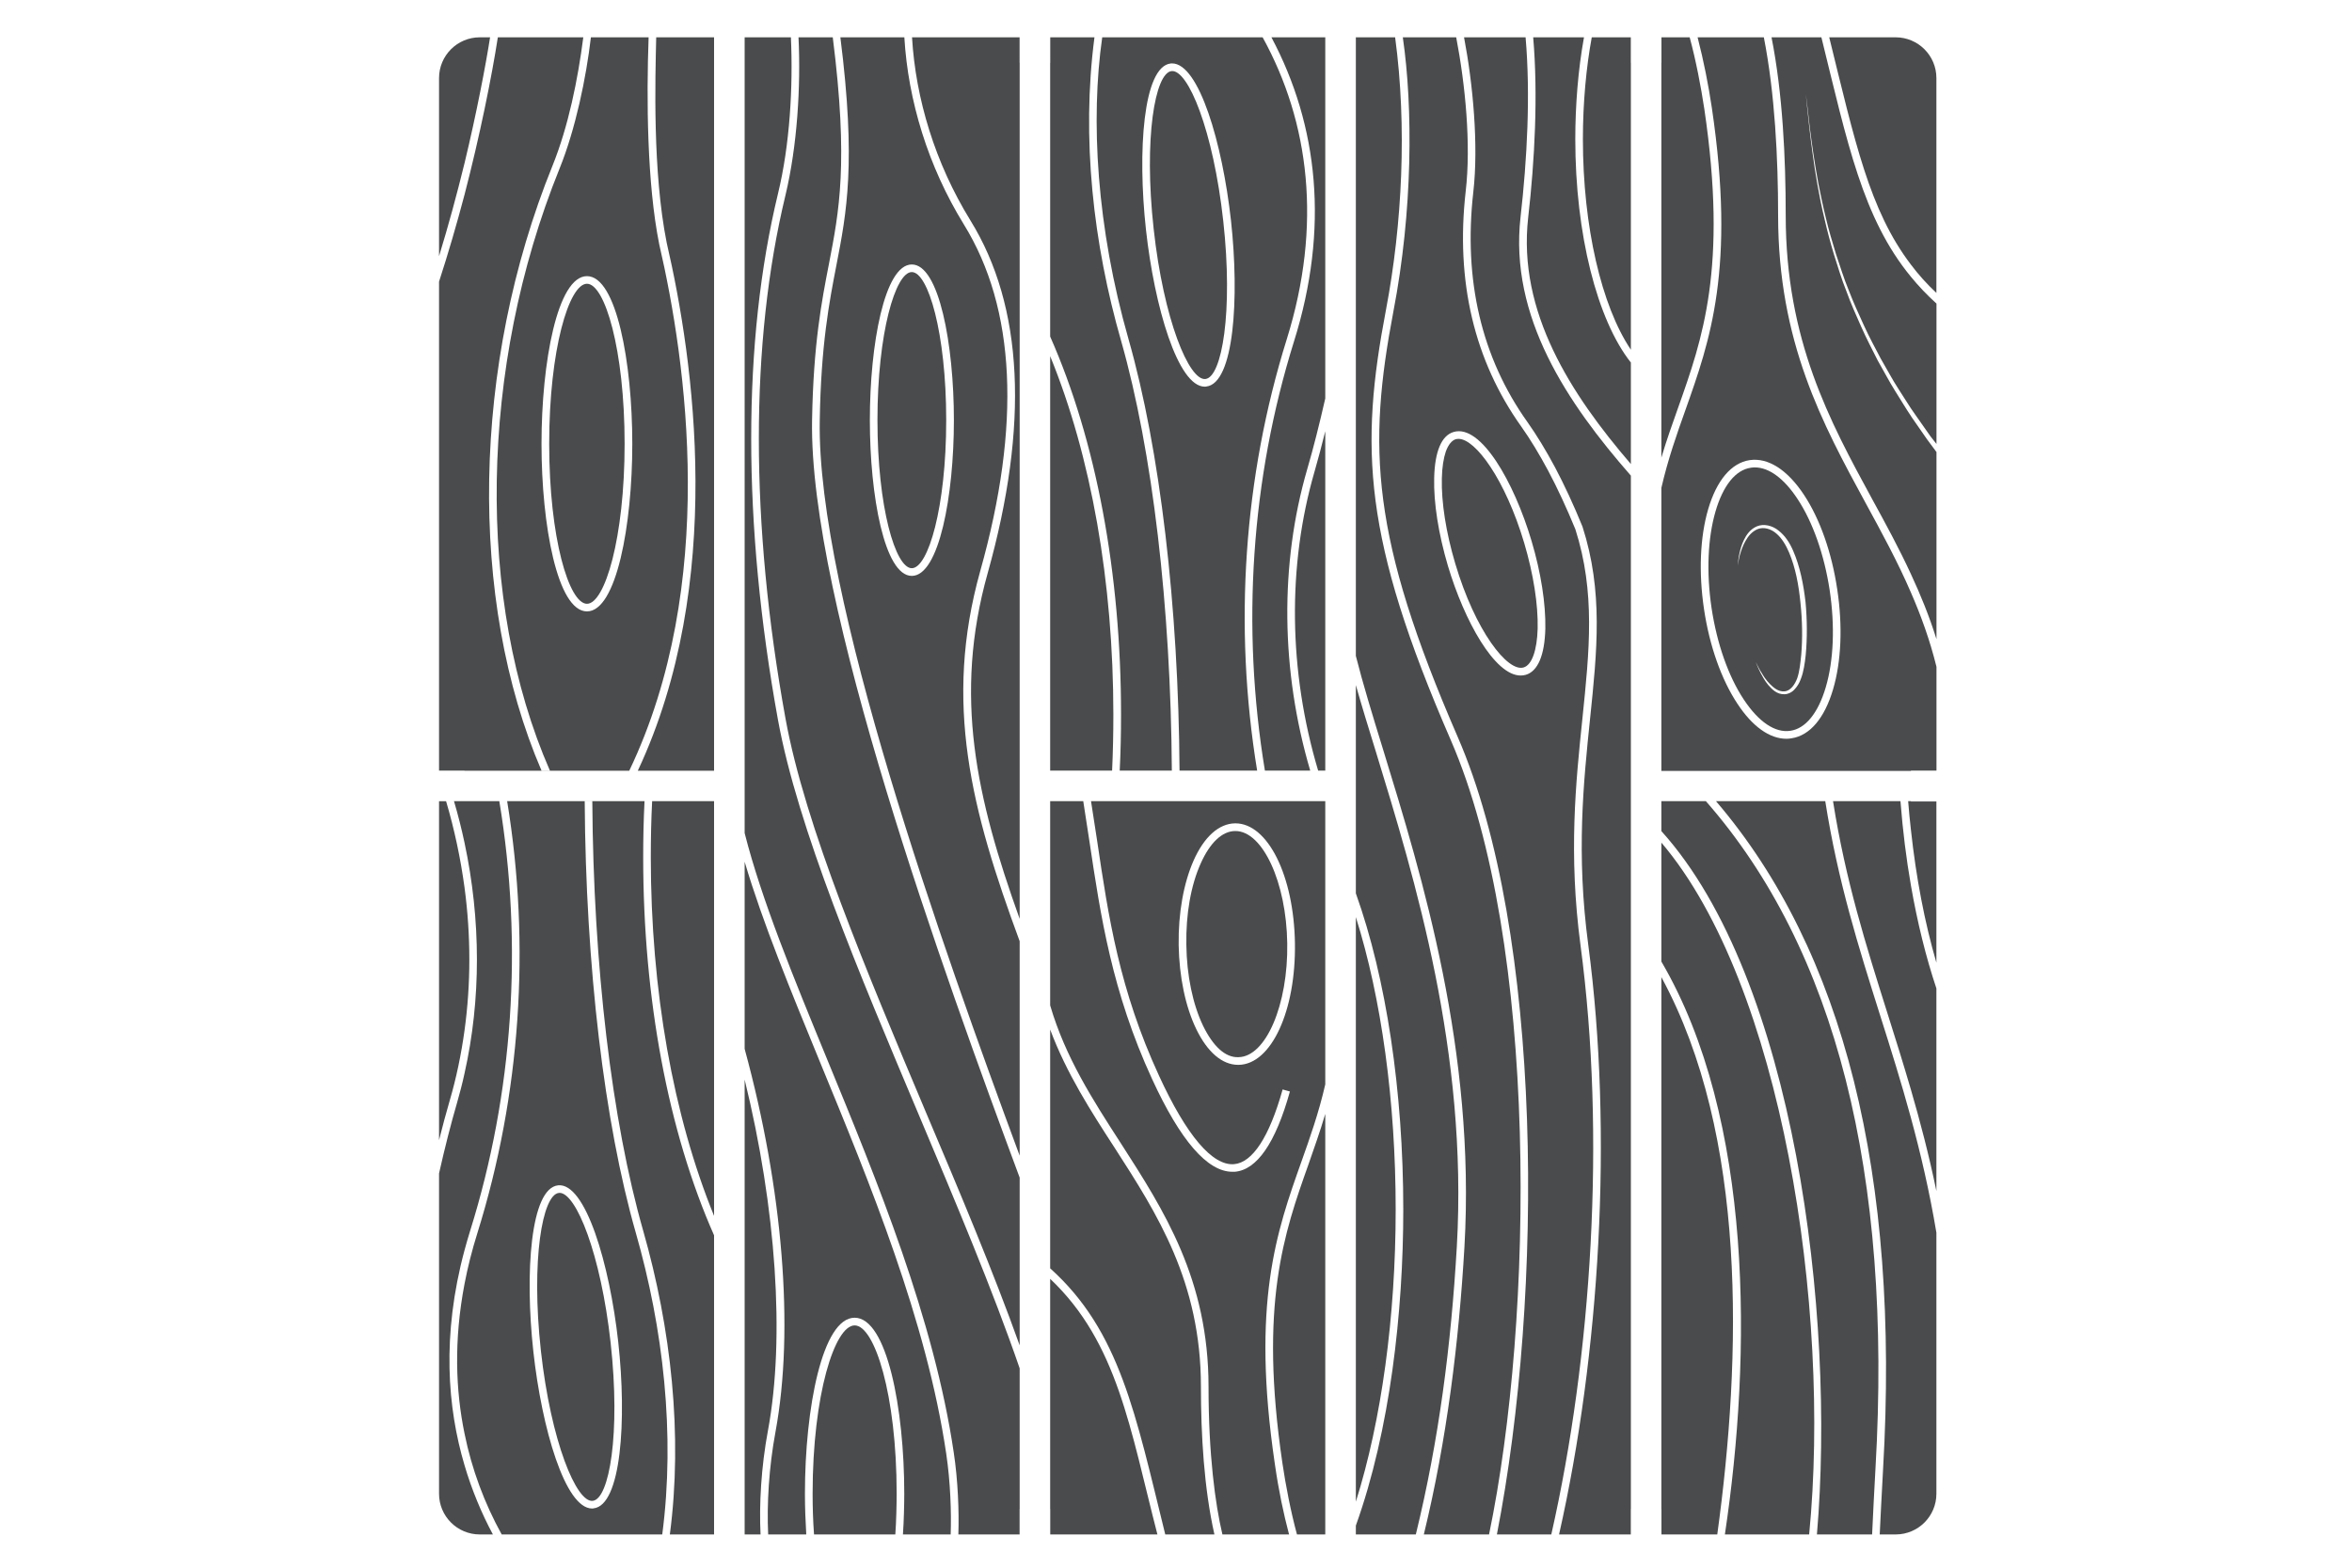 <svg version="1.2" baseProfile="tiny-ps" xmlns="http://www.w3.org/2000/svg" viewBox="0 0 300 200" width="300" height="200">
	<title>&lt;Group&gt;</title>
	<style>
		tspan { white-space:pre }
		.shp0 { fill: #4a4b4c } 
	</style>
	<g id="&lt;Group&gt;">
		<path id="&lt;Path&gt;" class="shp0" d="M74.87 77.03C77.14 77.03 79.67 68.65 79.67 56.62C79.67 44.6 77.14 36.2 74.87 36.2C72.58 36.2 70.05 44.6 70.05 56.62C70.05 68.65 72.58 77.03 74.87 77.03Z" />
		<path id="&lt;Path&gt;" class="shp0" d="M62.51 4.76C61.98 8.17 60.8 14.4 59.25 20.82C58.26 24.86 57.18 28.84 56 32.68L56 9.96C56 7.09 58.33 4.76 61.2 4.76L62.51 4.76Z" />
		<path id="&lt;Path&gt;" class="shp0" d="M85.04 30.98C88.53 46.03 92.56 74.4 81.36 98.31C81.36 98.32 81.36 98.33 81.36 98.33L91.08 98.33L91.08 98.31C91.08 89.52 91.08 15.4 91.08 4.76L83.7 4.76C83.58 10 83.22 21.88 85.04 30.98Z" />
		<path id="&lt;Compound Path&gt;" fill-rule="evenodd" class="shp0" d="M80.27 98.31L80.27 98.33L59.25 98.33L59.25 98.31L56 98.31L56 35.93C57.17 32.33 58.25 28.63 59.25 24.84C61.21 17.31 62.73 9.75 63.5 4.76L74.4 4.76C73.71 10.14 72.5 16.12 70.47 21.15C60.18 46.55 59.7 76.52 69.07 98.31L70.14 98.31C60.68 76.72 61.12 46.83 71.37 21.51C73.41 16.47 74.77 9.91 75.37 4.76L82.73 4.76C82.45 12.63 82.52 23.39 84.09 31.19C87.57 46.21 91.6 74.6 80.27 98.31ZM80.65 56.62C80.65 46.25 78.62 35.23 74.87 35.23C71.1 35.23 69.07 46.25 69.07 56.62C69.07 66.99 71.1 78 74.87 78C78.62 78 80.65 66.99 80.65 56.62Z" />
		<path id="&lt;Path&gt;" class="shp0" d="M242.41 102.25C242.4 102.24 242.4 102.22 242.41 102.21L233.81 102.21C233.8 102.22 233.81 102.24 233.81 102.25C235.41 112.34 238 120.57 240.74 129.25C241.75 132.43 242.76 135.67 243.74 139.02C244.92 143.07 246.04 147.34 246.99 151.95L246.99 126.1C245.65 122.09 244.56 117.67 243.74 112.96C243.14 109.53 242.7 105.95 242.41 102.25Z" />
		<path id="&lt;Path&gt;" class="shp0" d="M211.92 124.68C211.91 124.67 211.91 124.66 211.91 124.65L211.91 192.51L211.92 192.51L211.92 195.76L219.04 195.76C222.15 173.1 222.88 144.86 211.92 124.68Z" />
		<path id="&lt;Path&gt;" class="shp0" d="M246.99 157.26L246.99 190.56C246.99 193.44 244.66 195.76 241.79 195.76L239.76 195.76C239.85 193.89 240.01 190.6 240.19 187.39C242.35 149.93 235.19 121.31 218.91 102.25C218.92 102.24 218.91 102.22 218.88 102.21L232.81 102.21C232.81 102.22 232.81 102.24 232.82 102.25C234.44 112.51 237.05 120.79 239.81 129.53C241.15 133.76 242.5 138.05 243.74 142.61C244.97 147.14 246.1 151.95 246.99 157.26Z" />
		<path id="&lt;Path&gt;" class="shp0" d="M243.74 102.21L243.39 102.21L243.39 102.25C243.49 103.47 243.6 104.68 243.74 105.87C244.4 111.97 245.49 117.67 246.99 122.82L246.99 102.25L243.74 102.25L243.74 102.21Z" />
		<path id="&lt;Path&gt;" class="shp0" d="M211.91 107.5L211.91 122.66C211.91 122.67 211.91 122.68 211.92 122.69C223.66 142.77 223.45 172.85 220.01 195.76L230.76 195.76C233.57 166.93 227.29 125.59 211.92 107.51C211.91 107.51 211.91 107.51 211.91 107.5Z" />
		<path id="&lt;Path&gt;" class="shp0" d="M217.6 102.21L211.91 102.21L211.91 106.03C211.91 106.03 211.92 106.03 211.92 106.04C228.88 124.86 234.15 167.63 231.75 195.76L238.79 195.76C238.92 193 239.06 190.13 239.22 187.33C241.39 149.71 234.12 121.09 217.62 102.25C217.62 102.24 217.61 102.22 217.6 102.21Z" />
		<path id="&lt;Path&gt;" class="shp0" d="M97.96 182.47C100.15 170.63 98.99 154.09 94.98 137.73C94.98 143.89 94.98 188.24 94.98 195.76L97.01 195.76C96.82 191.99 97.08 187.17 97.96 182.47Z" />
		<path id="&lt;Path&gt;" class="shp0" d="M109.01 169.09C106.48 169.09 103.65 177.91 103.65 190.55C103.65 192.2 103.7 194.02 103.83 195.76L114.2 195.76C114.32 194.1 114.37 191.86 114.37 190.55C114.37 177.91 111.55 169.09 109.01 169.09Z" />
		<path id="&lt;Path&gt;" class="shp0" d="M104.59 135.49C100.88 126.44 97.29 117.74 94.98 109.94L94.98 133.81C99.85 151.65 101.33 169.58 98.92 182.64C98.07 187.21 97.8 191.91 97.98 195.76L102.84 195.76C102.74 194.05 102.67 192.37 102.67 190.55C102.67 179.68 104.89 168.11 109.01 168.11C113.12 168.11 115.34 179.68 115.34 190.55C115.34 191.85 115.29 194.09 115.17 195.76L121.26 195.76C121.36 192.99 121.23 189.06 120.69 185.44C118.19 168.51 110.96 150.97 104.59 135.49Z" />
		<path id="&lt;Path&gt;" class="shp0" d="M117.2 142.24C109.6 124.23 101.74 105.6 99.23 91.83C94.68 66.79 94.68 43.58 99.23 24.72C100.75 18.48 101.17 11.04 100.88 4.76L94.98 4.76C94.98 7.49 94.98 103.57 94.98 106.28C97.15 114.83 101.23 124.75 105.49 135.11C111.88 150.65 119.13 168.25 121.65 185.3C122.19 188.84 122.34 192.87 122.24 195.76L130.05 195.76L130.05 192.51L130.06 192.51L130.06 174.58C130.06 174.57 130.06 174.56 130.05 174.54C126.63 164.6 121.85 153.26 117.2 142.24Z" />
		<path id="&lt;Path&gt;" class="shp0" d="M103.58 53.59C103.75 43.9 104.8 38.45 105.74 33.63C107.02 27.01 108.25 20.81 106.22 4.76L101.85 4.76C102.15 11 101.7 18.59 100.18 24.94C95.66 43.69 95.66 66.75 100.19 91.66C102.67 105.33 110.52 123.9 118.09 141.87C122.36 151.94 126.72 162.29 130.05 171.61L130.05 171.62C130.06 171.63 130.06 171.63 130.06 171.63L130.06 150.23C130.05 150.22 130.05 150.22 130.05 150.21C120.41 124.25 103.17 76.73 103.58 53.59Z" />
		<path id="&lt;Path&gt;" class="shp0" d="M116.3 34.71C114.22 34.71 111.92 42.47 111.92 53.6C111.92 64.74 114.22 72.49 116.3 72.49C118.38 72.49 120.69 64.74 120.69 53.6C120.69 42.47 118.38 34.71 116.3 34.71Z" />
		<path id="&lt;Compound Path&gt;" fill-rule="evenodd" class="shp0" d="M130.06 120.09L130.06 147.44C130.06 147.43 130.06 147.43 130.05 147.41C120.3 121.08 104.15 75.87 104.56 53.62C104.72 44 105.76 38.6 106.69 33.81C107.98 27.16 109.22 20.82 107.19 4.76L115.35 4.76C115.83 12.82 118.36 21.19 122.94 28.63C129.55 39.34 130.27 54.21 125.03 72.85C120.32 89.68 123.9 103.39 130.05 120.05C130.05 120.06 130.06 120.08 130.06 120.09ZM121.67 53.6C121.67 43.97 119.78 33.74 116.3 33.74C112.82 33.74 110.95 43.97 110.95 53.6C110.95 63.23 112.82 73.47 116.3 73.47C119.78 73.47 121.67 63.23 121.67 53.6Z" />
		<path id="&lt;Path&gt;" class="shp0" d="M130.05 4.76L116.33 4.76C116.79 12.59 119.27 20.8 123.77 28.11C130.54 39.06 131.28 54.21 125.98 73.12C121.58 88.81 124.54 101.82 130.05 117.2C130.05 117.22 130.06 117.23 130.06 117.24L130.06 8.01L130.05 8.01L130.05 4.76Z" />
		<path id="&lt;Path&gt;" class="shp0" d="M149.43 9.07C147.33 9.3 145.87 17.62 147.15 29.2C148.42 40.78 151.67 48.61 153.76 48.35C155.85 48.12 157.31 39.79 156.03 28.21C154.76 16.65 151.54 8.83 149.43 9.07Z" />
		<path id="&lt;Path&gt;" class="shp0" d="M168.13 98.31L169.04 98.31L169.04 55.02C168.59 56.84 168.13 58.55 167.68 60.13C164.18 72.16 164.35 85.64 168.13 98.31Z" />
		<path id="&lt;Path&gt;" class="shp0" d="M142.99 91.18C142.99 93.56 142.94 95.95 142.82 98.31L149.47 98.31C149.34 77.39 146.99 57.54 143.02 43.56C139.43 31.09 137.92 17.59 139.6 4.76L133.96 4.76L133.96 8.01L133.95 8.01L133.95 42.94C133.96 42.95 133.96 42.95 133.96 42.96C139.81 56.19 142.99 73.13 142.99 91.18Z" />
		<path id="&lt;Path&gt;" class="shp0" d="M141.85 98.31C141.96 95.95 142.01 93.56 142.01 91.18C142.01 74.22 139.18 58.23 133.96 45.46C133.96 45.44 133.96 45.44 133.95 45.43L133.95 98.31L133.96 98.31L141.85 98.31Z" />
		<path id="&lt;Compound Path&gt;" fill-rule="evenodd" class="shp0" d="M164.13 43.27C158.63 60.88 157.33 79.86 160.35 98.31L150.45 98.31C150.32 77.32 147.95 57.34 143.95 43.29C139.85 28.95 139.09 15.23 140.59 4.76L161.05 4.76C167.03 15.61 168.66 28.75 164.13 43.27ZM157.01 28.11C155.92 18.29 152.93 8.09 149.5 8.09C149.43 8.09 149.38 8.1 149.32 8.1C145.81 8.49 145.07 19.31 146.17 29.31C147.25 39.12 150.24 49.33 153.67 49.33C153.73 49.33 153.8 49.33 153.86 49.31C157.39 48.93 158.11 38.1 157.01 28.11Z" />
		<path id="&lt;Path&gt;" class="shp0" d="M165.05 43.56C159.58 61.07 158.31 79.97 161.34 98.31L167.12 98.31C163.36 85.55 163.22 71.97 166.74 59.85C167.52 57.19 168.3 54.08 169.04 50.83C169.04 24.4 169.04 31.87 169.04 4.76L162.17 4.76C168.18 16.06 169.55 29.19 165.05 43.56Z" />
		<path id="&lt;Path&gt;" class="shp0" d="M71.37 152.18C71.34 152.18 71.31 152.18 71.28 152.19C69.18 152.42 67.72 160.74 68.99 172.32C70.27 183.9 73.53 191.75 75.61 191.47C77.71 191.24 79.17 182.91 77.89 171.33C76.63 159.94 73.48 152.18 71.37 152.18Z" />
		<path id="&lt;Compound Path&gt;" fill-rule="evenodd" class="shp0" d="M91.08 157.6L91.08 195.76L85.44 195.76C87.11 183.04 85.6 169.47 82.03 156.98C78.04 143.01 75.68 123.16 75.55 102.22L74.58 102.22C74.71 123.23 77.07 143.19 81.09 157.25C84.59 169.46 86.15 182.94 84.47 195.76L63.99 195.76C61.8 191.79 60.17 187.44 59.25 182.88C58.12 177.4 57.87 171.02 59.25 163.8C59.65 161.69 60.2 159.52 60.9 157.28C66.39 139.67 67.71 120.67 64.69 102.22L64.68 102.21L82.21 102.21C82.21 102.21 82.21 102.21 82.21 102.22C82.09 104.59 82.04 106.98 82.04 109.37C82.04 127.42 85.23 144.37 91.08 157.6ZM71.18 151.22C67.65 151.61 66.93 162.43 68.03 172.43C69.11 182.24 72.09 192.45 75.52 192.45C75.58 192.45 75.65 192.45 75.71 192.43C79.23 192.05 79.96 181.22 78.86 171.23C77.76 161.24 74.67 150.83 71.18 151.22Z" />
		<path id="&lt;Path&gt;" class="shp0" d="M62.87 195.76L61.2 195.76C58.33 195.76 56 193.44 56 190.56L56 149.7C56.73 146.45 57.52 143.35 58.3 140.68C58.65 139.45 58.98 138.2 59.25 136.94C61.37 127.51 61.35 117.37 59.25 107.51C58.87 105.73 58.43 103.98 57.91 102.22C57.91 102.21 57.91 102.21 57.9 102.21L63.69 102.21L63.69 102.22C66.73 120.57 65.45 139.46 59.98 156.98C59.72 157.83 59.47 158.67 59.25 159.5C56.32 170.4 57.08 179.6 59.25 186.93C60.15 190.01 61.45 193.13 62.87 195.76Z" />
		<path id="&lt;Path&gt;" class="shp0" d="M59.25 131.46C60.07 125.51 60.07 119.34 59.25 113.22C58.75 109.53 57.97 105.84 56.9 102.22L56 102.22L56 145.46C56.45 143.66 56.91 141.96 57.36 140.41C58.21 137.5 58.83 134.51 59.25 131.46Z" />
		<path id="&lt;Path&gt;" class="shp0" d="M83.18 102.22C83.06 104.59 83.01 106.98 83.01 109.37C83.01 126.33 85.86 142.33 91.08 155.12L91.08 102.22L91.08 102.21L83.19 102.21C83.19 102.21 83.18 102.21 83.18 102.22Z" />
		<path id="&lt;Path&gt;" class="shp0" d="M172.94 117L172.94 191.58C176.2 181.23 178.02 168.03 178.02 154.3C178.02 140.53 176.2 127.34 172.94 117Z" />
		<path id="&lt;Path&gt;" class="shp0" d="M194.42 69.29C192 61.16 188.19 55.99 186.04 55.99C185.92 55.99 185.8 56.01 185.69 56.03C185.17 56.19 184.74 56.73 184.42 57.59C184.13 58.44 183.94 59.61 183.91 61.01C183.83 64.06 184.44 67.93 185.62 71.9C188.17 80.49 192.29 85.77 194.34 85.15C195.39 84.84 196.05 82.98 196.13 80.19C196.2 77.12 195.59 73.25 194.42 69.29Z" />
		<path id="&lt;Compound Path&gt;" fill-rule="evenodd" class="shp0" d="M197.87 195.76L190.93 195.76C196.94 164.97 196.82 119.04 185.93 94.01C174.84 68.47 174.43 57.08 177.73 39.73C180.2 26.92 180.24 13.75 178.93 4.76L185.74 4.76C186.9 10.78 187.65 18.41 186.95 24.42C185.65 35.89 188.04 45.99 194.04 54.42C195.17 56.01 196.33 57.92 197.48 60.07C198.65 62.27 199.82 64.79 200.94 67.52C203.51 75.55 202.73 83.01 201.84 91.65C201 99.74 200.04 108.91 201.6 120.63C204.83 144.85 203.03 172.98 197.87 195.76ZM197.11 80.21C197.17 77.04 196.56 73.07 195.35 69.01C193.12 61.5 188.88 54.07 185.41 55.11C183.87 55.56 183.01 57.59 182.93 60.98C182.85 64.14 183.48 68.12 184.68 72.18C186.78 79.21 190.64 86.18 193.96 86.18C194.18 86.18 194.4 86.15 194.62 86.09C196.16 85.63 197.02 83.59 197.11 80.21Z" />
		<path id="&lt;Path&gt;" class="shp0" d="M175.5 95.92C174.55 92.86 173.68 90.02 172.94 87.4L172.94 113.97C176.81 124.78 178.99 139.19 178.99 154.3C178.99 167.36 177.31 182.44 172.94 194.63L172.94 195.76L180.59 195.76C183.53 183.72 185.09 171.64 185.82 159.03C187.24 134.21 180.45 112.08 175.5 95.92Z" />
		<path id="&lt;Path&gt;" class="shp0" d="M185.04 94.4C173.84 68.62 173.43 57.12 176.78 39.54C178.86 28.59 179.48 16.13 177.95 4.76L172.94 4.76C172.94 12.79 172.94 74.48 172.94 83.68C173.82 87.16 175.04 91.17 176.42 95.64C181.41 111.86 188.23 134.1 186.79 159.09C186.09 171.19 184.53 183.78 181.61 195.76L189.93 195.76C195.67 168.1 196.28 120.25 185.04 94.4Z" />
		<path id="&lt;Path&gt;" class="shp0" d="M193.95 27.67C194.78 20.35 195.23 12.1 194.59 4.76L186.74 4.76C187.87 10.66 188.61 18.53 187.92 24.52C186.65 35.75 188.97 45.62 194.83 53.85C195.99 55.49 197.17 57.42 198.34 59.61C199.52 61.84 200.71 64.39 201.85 67.19C204.5 75.44 203.72 82.99 202.81 91.74C201.98 99.79 201.03 108.9 202.58 120.5C205.78 144.61 204.04 172.84 198.86 195.76L208.01 195.76L208.01 192.51L208.02 192.51L208.02 60.68C208.01 60.68 208.01 60.68 208.01 60.67C199.96 51.47 192.49 40.45 193.95 27.67Z" />
		<path id="&lt;Path&gt;" class="shp0" d="M200.93 17.75C200.93 13.52 201.28 8.91 202.04 4.76L195.56 4.76C196.19 12.12 195.76 20.43 194.92 27.77C193.56 39.8 200.39 50.32 208.01 59.19C208.01 59.2 208.02 59.2 208.02 59.22L208.02 46.25C208.01 46.25 208.01 46.25 208.01 46.24C203.71 40.8 200.93 29.84 200.93 17.75Z" />
		<path id="&lt;Path&gt;" class="shp0" d="M208.01 4.76L203.03 4.76C202.33 8.56 201.9 13.06 201.9 17.75C201.9 28.92 204.28 39.05 208.01 44.6C208.01 44.61 208.01 44.61 208.02 44.61L208.02 8.01L208.01 8.01L208.01 4.76Z" />
		<path id="&lt;Path&gt;" class="shp0" d="M246.99 9.96L246.99 37.37C245.77 36.23 244.7 35.04 243.74 33.76C238.43 26.79 236.6 18.05 233.32 4.76L241.79 4.76C244.66 4.76 246.99 7.09 246.99 9.96Z" />
		<path id="&lt;Path&gt;" class="shp0" d="M243.74 35.31C237.57 27.81 235.64 18.2 232.32 4.76L225.96 4.76C227.38 11.91 227.77 20.16 227.77 27.47C227.77 43.39 233.38 53.72 238.81 63.7C240.5 66.79 242.21 69.92 243.74 73.24C244.96 75.86 246.08 78.6 247 81.54L247 57.67C246.64 57.19 246.22 56.63 245.77 56.01C245.19 55.17 244.54 54.24 243.84 53.23C243.8 53.17 243.78 53.12 243.74 53.07C243.08 52.1 242.43 50.98 241.71 49.85C240.95 48.65 240.27 47.31 239.5 45.98C238.8 44.6 238.06 43.17 237.4 41.69C236.74 40.21 236.07 38.7 235.51 37.15C234.89 35.62 234.42 34.03 233.93 32.49C233.46 30.93 233.05 29.4 232.71 27.89C232.34 26.38 232.06 24.91 231.81 23.52C231.56 22.13 231.36 20.81 231.2 19.59C230.86 17.14 230.65 15.09 230.5 13.66C230.43 12.95 230.38 12.39 230.34 12.01C230.39 12.39 230.45 12.95 230.54 13.66C230.69 15.09 230.93 17.13 231.29 19.57C231.47 20.79 231.69 22.11 231.95 23.5C232.23 24.89 232.53 26.34 232.9 27.84C233.25 29.34 233.71 30.86 234.18 32.41C234.7 33.94 235.18 35.52 235.81 37.04C236.4 38.57 237.07 40.06 237.75 41.53C238.42 43 239.18 44.4 239.89 45.75C240.67 47.08 241.36 48.41 242.13 49.59C242.7 50.46 243.22 51.32 243.74 52.1C243.92 52.38 244.12 52.65 244.3 52.91C245.01 53.91 245.66 54.84 246.23 55.66C246.51 56.01 246.75 56.33 247 56.64L247 38.73C245.79 37.63 244.71 36.5 243.74 35.31Z" />
		<path id="&lt;Compound Path&gt;" fill-rule="evenodd" class="shp0" d="M232.88 87.67C231.91 90.97 230.3 92.95 228.37 93.23C226.42 93.53 224.31 92.1 222.42 89.24C220.45 86.27 219 82.12 218.31 77.57C217.64 73.04 217.82 68.65 218.82 65.23C219.3 63.58 219.94 62.27 220.7 61.32C221.47 60.37 222.35 59.81 223.33 59.67C223.5 59.64 223.66 59.63 223.83 59.63C225.64 59.63 227.55 61.03 229.28 63.66C231.24 66.63 232.69 70.78 233.38 75.31C234.06 79.86 233.89 84.25 232.88 87.67ZM230.3 76.83C230.04 74.56 229.59 72.26 228.72 70.27C228.29 69.26 227.69 68.34 226.87 67.7C226.08 67.04 224.95 66.78 224.09 67.15C223.22 67.52 222.74 68.26 222.44 68.88C222.13 69.52 221.97 70.12 221.87 70.61C221.75 71.09 221.73 71.49 221.69 71.75C221.67 71.93 221.65 72.06 221.64 72.16C221.66 72.06 221.69 71.93 221.72 71.75C221.78 71.49 221.82 71.1 221.97 70.64C222.12 70.16 222.31 69.58 222.65 69C222.98 68.41 223.48 67.78 224.22 67.49C224.96 67.21 225.87 67.45 226.57 68.06C227.28 68.66 227.8 69.55 228.2 70.49C229.02 72.43 229.43 74.65 229.65 76.9C229.89 79.15 229.93 81.42 229.75 83.53C229.64 84.58 229.55 85.59 229.25 86.49C228.95 87.33 228.37 88.16 227.6 88.2C226.82 88.27 226.18 87.7 225.73 87.24C225.25 86.75 224.92 86.23 224.68 85.81C224.4 85.4 224.25 85.03 224.12 84.8L223.95 84.46C223.96 84.51 224.02 84.63 224.09 84.81C224.2 85.06 224.34 85.42 224.57 85.86C224.81 86.31 225.09 86.85 225.55 87.4C225.99 87.9 226.63 88.61 227.63 88.57C228.09 88.55 228.59 88.31 228.91 87.93C229.25 87.57 229.51 87.14 229.69 86.64C230.06 85.7 230.2 84.64 230.32 83.58C230.52 81.43 230.51 79.12 230.3 76.83Z" />
		<path id="&lt;Path&gt;" class="shp0" d="M214.05 52C217.15 43.25 220.38 34.18 217.39 13.91C216.95 11.02 216.32 7.72 215.52 4.76L211.92 4.76L211.92 8.01L211.91 8.01L211.91 58.4C211.92 58.38 211.92 58.36 211.92 58.35C212.58 56.12 213.32 54.06 214.05 52Z" />
		<path id="&lt;Compound Path&gt;" fill-rule="evenodd" class="shp0" d="M247 85.09L247 98.31L243.74 98.31L243.74 98.35L211.91 98.35L211.91 62.26C211.91 62.23 211.92 62.22 211.92 62.2C212.76 58.55 213.87 55.42 214.97 52.33C218.12 43.45 221.38 34.28 218.35 13.77C217.91 10.82 217.3 7.74 216.53 4.76L224.98 4.76C226.39 11.93 226.8 20.2 226.8 27.47C226.8 43.64 232.47 54.07 237.96 64.17C240.02 67.95 242.04 71.65 243.74 75.59C245.03 78.55 246.16 81.67 246.99 85.03C246.99 85.05 247 85.07 247 85.09ZM234.34 75.17C233.64 70.49 232.14 66.22 230.1 63.13C227.98 59.92 225.52 58.36 223.18 58.7C220.84 59.05 218.96 61.27 217.88 64.96C216.84 68.51 216.65 73.04 217.35 77.72C218.05 82.41 219.56 86.68 221.61 89.78C223.52 92.69 225.72 94.25 227.86 94.25C228.08 94.25 228.29 94.23 228.51 94.19C230.85 93.84 232.73 91.62 233.81 87.94C234.86 84.4 235.05 79.86 234.34 75.17Z" />
		<path id="&lt;Path&gt;" class="shp0" d="M163.57 186.64C163.99 189.49 164.63 192.81 165.43 195.76L169.04 195.76C169.04 164.19 169.04 162.51 169.04 142.11C168.37 144.37 167.62 146.47 166.9 148.54C163.79 157.3 160.58 166.37 163.57 186.64Z" />
		<path id="&lt;Path&gt;" class="shp0" d="M133.96 195.76L133.96 192.51L133.95 192.51L133.95 163.15C133.95 163.15 133.96 163.15 133.96 163.16C142.56 171.29 144.17 182.4 147.63 195.76L133.96 195.76Z" />
		<path id="&lt;Path&gt;" class="shp0" d="M153.18 176.91C153.18 163.53 147.58 154.82 142.16 146.41C139.13 141.74 136.05 136.95 133.96 131.37C133.96 131.35 133.96 131.34 133.95 131.33L133.95 161.81C133.95 161.81 133.95 161.81 133.96 161.82C142.85 169.81 144.84 180.43 148.63 195.76L154.9 195.76C153.56 189.8 153.18 182.97 153.18 176.91Z" />
		<path id="&lt;Path&gt;" class="shp0" d="M157.97 134.87C161.47 134.82 164.31 128.17 164.19 120.35C164.08 112.55 161.05 106.02 157.58 106.02L157.54 106.02C155.89 106.03 154.33 107.51 153.15 110.16C151.9 112.94 151.25 116.62 151.32 120.54C151.37 124.45 152.14 128.12 153.45 130.86C154.72 133.47 156.29 134.95 157.97 134.87Z" />
		<path id="&lt;Compound Path&gt;" fill-rule="evenodd" class="shp0" d="M169.04 102.21L169.04 138.34C168.2 142 167.09 145.13 165.99 148.22C162.84 157.09 159.58 166.27 162.61 186.78C163.11 190.25 163.71 193.06 164.42 195.76L155.92 195.76C155 191.88 154.15 185.56 154.15 176.91C154.15 163.24 148.47 154.42 142.98 145.88C139.36 140.28 135.9 134.9 133.96 128.3C133.95 128.29 133.95 128.27 133.95 128.26L133.95 102.21L138.17 102.21C138.45 103.96 138.71 105.68 138.97 107.41C140.38 116.81 141.82 126.52 146.95 137.66C150.56 145.52 154.01 149.49 157.19 149.49L157.49 149.49C160.32 149.26 162.7 145.82 164.53 139.25L163.6 138.99C161.91 145.04 159.76 148.32 157.41 148.52C154.64 148.75 151.33 144.84 147.84 137.25C142.77 126.25 141.39 117.02 139.94 107.26C139.69 105.59 139.43 103.9 139.16 102.21L169.04 102.21ZM165.17 120.34C165.04 111.73 161.71 105.04 157.58 105.04L157.53 105.04C155.48 105.07 153.6 106.74 152.25 109.77C150.97 112.67 150.28 116.5 150.34 120.56C150.41 124.61 151.2 128.42 152.58 131.28C154.01 134.24 155.9 135.85 157.93 135.85L157.98 135.85C162.14 135.8 165.3 128.98 165.17 120.34Z" />
	</g>
</svg>